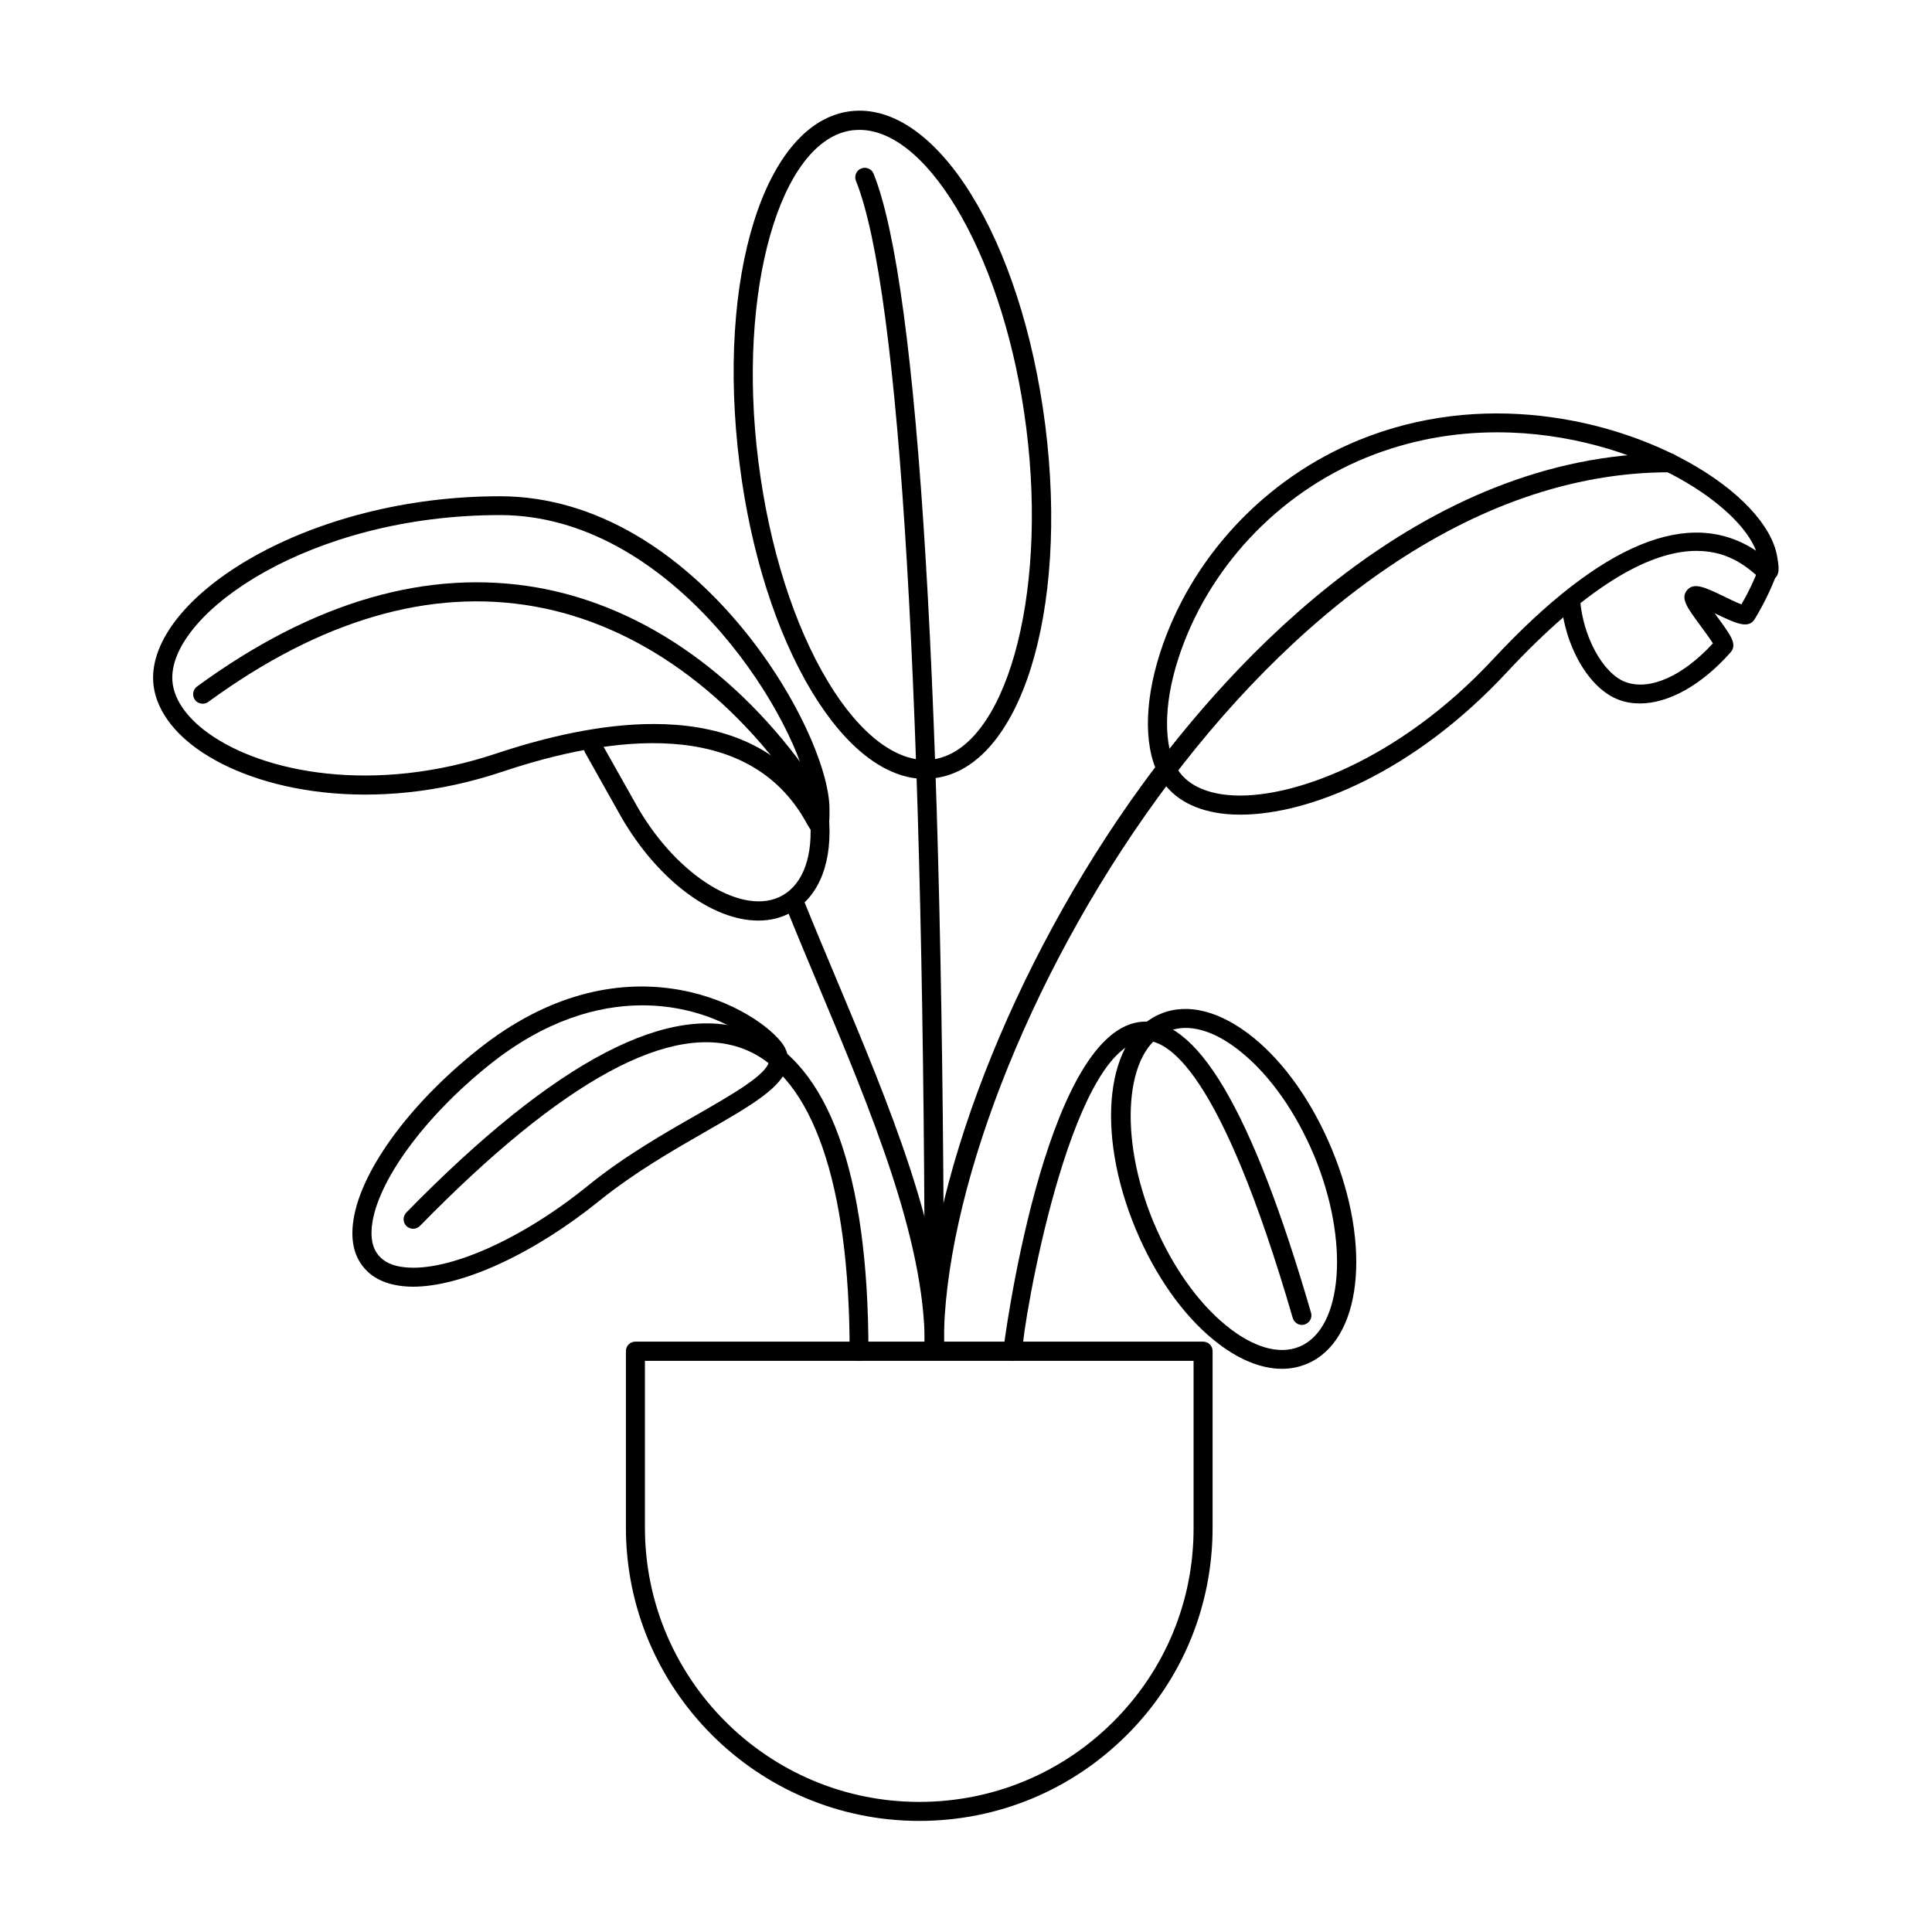 <?xml version="1.0" encoding="UTF-8"?>
<!-- Uploaded to: SVG Repo, www.svgrepo.com, Generator: SVG Repo Mixer Tools -->
<svg fill="#000000" width="800px" height="800px" version="1.1" viewBox="144 144 512 512" xmlns="http://www.w3.org/2000/svg">
 <g>
  <path d="m389.17 350.42c-10.379 0-20.957-8.113-30.027-23.125-9.422-15.617-16.223-37.031-19.145-60.305-6.246-49.574 6.602-90.637 29.32-93.508 22.773-2.82 45.395 33.703 51.691 83.23 6.246 49.574-6.602 90.637-29.32 93.508-0.859 0.152-1.664 0.199-2.519 0.199zm-17.383-172c-0.605 0-1.211 0.051-1.863 0.102-19.246 2.418-30.684 42.672-24.938 87.863 2.871 22.621 9.422 43.328 18.488 58.34 8.566 14.207 18.59 21.664 27.559 20.555 19.246-2.418 30.684-42.672 24.938-87.863-5.492-43.777-25.441-78.996-44.184-78.996z"/>
  <path d="m483.73 506.75c-5.644 0-11.84-2.57-18.035-7.609-8.262-6.699-15.566-17.129-20.656-29.27-10.883-25.996-8.012-51.137 6.5-57.184 7.203-3.023 15.922-0.754 24.637 6.297 8.262 6.699 15.566 17.129 20.656 29.27 10.883 25.996 8.012 51.137-6.5 57.184-2.066 0.859-4.281 1.312-6.602 1.312zm-30.176-89.426c-11.539 4.836-13.25 28.012-3.828 50.633 4.785 11.387 11.586 21.109 19.195 27.305 7.152 5.844 14.105 7.859 19.496 5.594 11.539-4.836 13.25-28.012 3.828-50.633-4.785-11.387-11.586-21.109-19.195-27.305-7.152-5.894-14.105-7.859-19.496-5.594z"/>
  <path d="m253.44 484.99c-0.957 0-1.863-0.051-2.719-0.152-4.586-0.504-8.113-2.168-10.43-5.09-2.367-2.871-3.273-6.699-2.769-11.336 1.41-13.148 14.359-31.285 33.051-46.199 37.988-30.379 72.246-12.191 80.406-2.117 1.562 1.914 2.117 3.981 1.762 6.098-1.109 5.844-9.621 10.73-21.363 17.48-8.969 5.141-19.145 10.984-28.465 18.488-17.43 14.109-36.426 22.828-49.473 22.828zm60.809-74.566c-11.84 0-25.844 3.981-40.508 15.719-17.383 13.906-29.926 31.137-31.188 42.824-0.352 3.273 0.203 5.844 1.715 7.656 1.461 1.812 3.828 2.922 7.055 3.223 11.539 1.211 31.035-7.457 48.465-21.613 9.621-7.809 20.453-14.008 29.121-18.941 9.371-5.391 18.238-10.48 18.895-14.008 0.102-0.453 0.051-1.059-0.707-2.016-4.281-5.234-16.523-12.844-32.848-12.844z"/>
  <path d="m360.95 365.04c-1.613 0-2.418-1.512-3.176-2.871-15.516-28.414-52.348-23.125-80.508-13.703-34.258 11.488-65.395 5.238-81.062-6.047-7.508-5.391-11.637-12.09-11.637-18.793 0-21.816 41.012-48.113 91.895-48.113 52.094 0 87.359 62.219 87.359 82.875 0 4.535 0 6.047-2.168 6.602-0.25 0-0.5 0.051-0.703 0.051zm0.102-2.519h0.051zm-43.832-26.652c16.02 0 30.984 4.586 41.059 17.734-4.535-22.371-37.129-73.102-81.77-73.102-50.383 0-86.855 25.746-86.855 43.074 0 5.09 3.375 10.277 9.523 14.711 14.609 10.531 43.984 16.273 76.527 5.34 12.898-4.281 27.609-7.758 41.516-7.758z"/>
  <path d="m472.75 359.89c-1.309 0-2.519-0.051-3.727-0.152-7.961-0.754-13.906-3.879-17.23-9.117-4.637-7.305-4.785-19.801-0.402-33.453 8.062-25.242 27.762-46.352 52.699-56.527 32.648-13.352 66.555-5.742 87.309 5.793 13.352 7.406 22.168 16.777 23.578 25.09 0.453 2.769 0.855 4.938-1.109 6.047-1.812 1.059-3.324-0.203-4.785-1.461-5.793-4.836-23.328-19.496-65.797 26.098-24.539 26.398-52.297 37.684-70.535 37.684zm68.012-101.32c-11.285 0-23.074 1.965-34.711 6.699-23.578 9.621-42.168 29.574-49.828 53.402-3.879 12.043-3.93 23.277-0.152 29.223 3.074 4.887 9.02 6.398 13.402 6.801 16.172 1.512 45.141-9.07 70.18-35.973 28.719-30.832 52.145-40.457 69.727-28.766-2.367-6.195-9.926-13.352-20.402-19.195-12.293-6.801-29.473-12.191-48.215-12.191z"/>
  <path d="m344.93 387.96c-11.992 0-26.449-10.43-36.273-27.406l-9.621-17.129c-0.707-1.211-0.25-2.769 0.957-3.426 1.211-0.707 2.769-0.25 3.426 0.957l9.621 17.078c10.68 18.438 28.215 29.07 38.391 23.227 5.543-3.176 8.16-10.73 7.203-20.758-0.152-1.359 0.906-2.621 2.266-2.719 1.41-0.152 2.621 0.906 2.719 2.266 1.16 12.043-2.367 21.363-9.723 25.594-2.719 1.613-5.742 2.316-8.965 2.316z"/>
  <path d="m578.6 330.42c-1.965 0-3.879-0.301-5.691-1.008-7.809-2.922-14.359-14.207-15.215-26.301-0.102-1.41 0.957-2.57 2.316-2.672 1.41-0.102 2.57 0.957 2.719 2.316 0.707 9.926 6.098 19.75 11.992 21.965 6.398 2.418 15.215-1.512 23.227-10.227-0.707-1.109-2.066-2.973-3.023-4.281-3.777-5.141-5.543-7.457-3.981-9.621 1.812-2.469 4.887-0.957 10.027 1.512 1.309 0.656 3.273 1.613 4.535 2.066 1.812-3.125 3.426-6.5 4.734-10.027 0.504-1.309 1.965-1.965 3.223-1.461 1.309 0.504 1.965 1.914 1.461 3.223-1.613 4.332-3.629 8.414-5.894 12.141-1.664 2.769-5.09 1.109-10.277-1.359-0.102-0.051-0.203-0.102-0.352-0.152 0.203 0.25 0.352 0.504 0.555 0.754 3.777 5.141 5.492 7.457 3.68 9.574-7.66 8.672-16.426 13.559-24.035 13.559zm26.148-25.09c-0.051 0.051-0.051 0.051 0 0-0.051 0.051-0.051 0.051 0 0z"/>
  <path d="m371.68 504.64c-1.41 0-2.519-1.109-2.519-2.519 0-44.285-9.824-72.699-27.609-79.953-19.246-7.859-48.266 7.859-86.254 46.703-0.957 1.008-2.57 1.008-3.578 0.051-1.008-0.957-1.008-2.57-0.051-3.578 39.551-40.457 70.434-56.527 91.742-47.863 20.102 8.211 30.73 37.484 30.73 84.59 0.059 1.461-1.051 2.57-2.461 2.57z"/>
  <path d="m391.59 502.82c-1.41 0-2.519-1.109-2.519-2.519 0-41.363 23.125-100.91 57.535-148.22 23.879-32.844 73.859-87.961 139.8-87.961 1.41 0 2.519 1.109 2.519 2.519s-1.109 2.519-2.519 2.519c-105.25 0-192.3 153.06-192.3 231.15 0.004 1.41-1.105 2.516-2.516 2.516z"/>
  <path d="m412.39 504.59c-1.41 0-2.519-1.109-2.519-2.519 0-0.805 10.629-83.633 35.973-87.211 15.012-2.117 29.926 23.074 45.594 77.031 0.402 1.359-0.402 2.719-1.715 3.125-1.359 0.402-2.719-0.402-3.125-1.715-19.195-65.949-33.301-74.363-39.953-73.457-19.246 2.519-31.539 74.816-31.738 82.273-0.047 1.363-1.152 2.473-2.516 2.473z"/>
  <path d="m391.59 502.82c-1.41 0-2.519-1.109-2.519-2.519 0-169.73-6.5-279.26-18.238-308.38-0.504-1.309 0.102-2.769 1.41-3.273 1.258-0.504 2.769 0.102 3.273 1.41 11.992 29.727 18.641 139.96 18.641 310.3-0.047 1.363-1.156 2.469-2.566 2.469z"/>
  <path d="m358.94 356.87c-0.805 0-1.613-0.402-2.117-1.109-18.691-28.062-43.984-46.199-71.137-51.035-27.711-4.938-56.781 3.578-86.504 25.293-1.109 0.805-2.719 0.555-3.527-0.555-0.805-1.109-0.555-2.719 0.555-3.527 30.832-22.57 61.262-31.336 90.332-26.199 28.566 5.09 55.016 23.98 74.465 53.203 0.754 1.16 0.453 2.719-0.707 3.477-0.402 0.305-0.855 0.453-1.359 0.453z"/>
  <path d="m391.59 502.82c-1.41 0-2.519-1.109-2.519-2.519 0-27.859-14.359-62.172-28.266-95.32-2.871-6.852-5.742-13.703-8.414-20.355-0.504-1.309 0.102-2.769 1.41-3.273 1.258-0.504 2.769 0.102 3.273 1.41 2.672 6.648 5.543 13.453 8.414 20.305 14.105 33.605 28.668 68.367 28.668 97.234-0.047 1.414-1.156 2.519-2.566 2.519z"/>
  <path d="m387.61 626.56c-42.875 0-77.738-34.863-77.738-77.738v-46.754c0-1.41 1.109-2.519 2.519-2.519h150.44c1.41 0 2.519 1.109 2.519 2.519v46.754c0 20.758-8.012 40.254-22.672 54.914-14.711 14.711-34.258 22.824-55.066 22.824zm-72.699-121.97v44.234c0 40.102 32.598 72.699 72.699 72.699 19.445 0 37.734-7.559 51.488-21.312 13.703-13.703 21.262-31.941 21.211-51.34v-44.234l-145.4 0.004z"/>
 </g>
</svg>